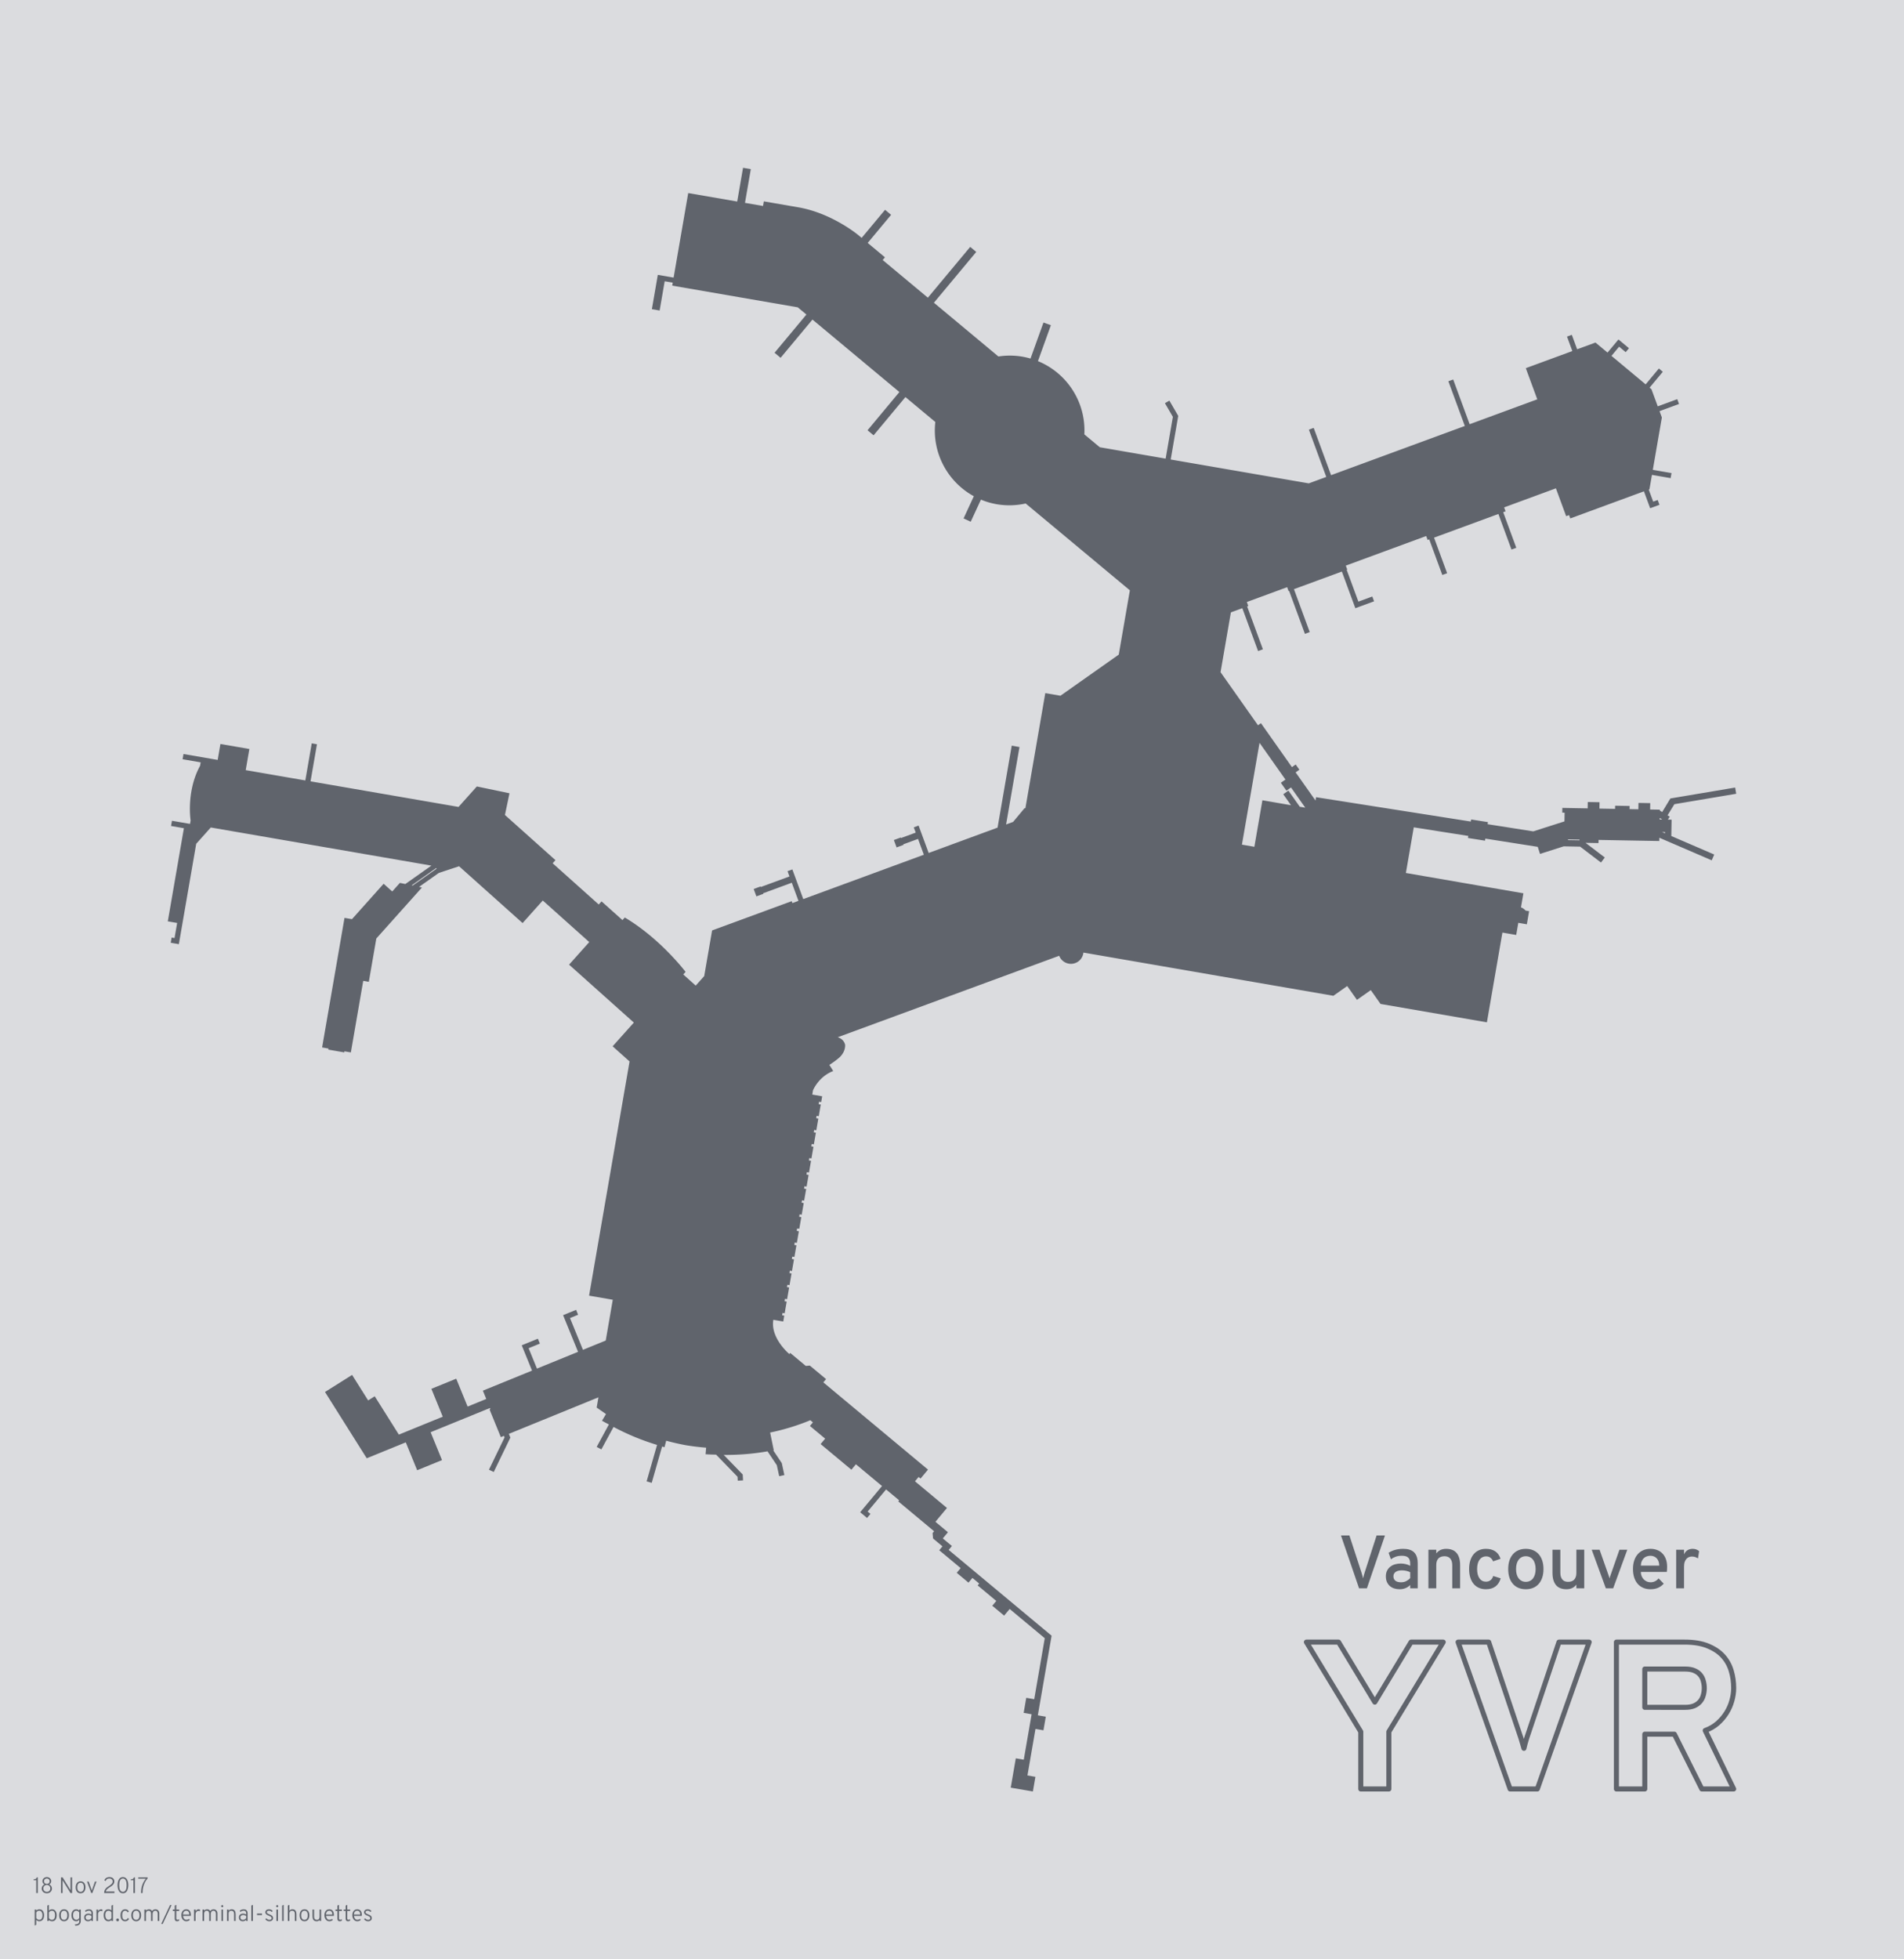 <?xml version="1.0" encoding="UTF-8" standalone="no"?>
<!-- Created with Inkscape (http://www.inkscape.org/) -->

<svg
   xmlns:dc="http://purl.org/dc/elements/1.1/"
   xmlns:cc="http://creativecommons.org/ns#"
   xmlns:rdf="http://www.w3.org/1999/02/22-rdf-syntax-ns#"
   xmlns:svg="http://www.w3.org/2000/svg"
   xmlns="http://www.w3.org/2000/svg"
   xmlns:sodipodi="http://sodipodi.sourceforge.net/DTD/sodipodi-0.dtd"
   xmlns:inkscape="http://www.inkscape.org/namespaces/inkscape"
   width="1134.675"
   height="1167.54"
   viewBox="0 0 1134.675 1167.54"
   id="svg2"
   version="1.1"
   inkscape:version="0.92.4 (5da689c313, 2019-01-14)"
   sodipodi:docname="YVR.svg"
   inkscape:export-filename="C:\Users\paulb\OneDrive\Projects\Terminal Silhouettes\Silhouettes\png\YVR.png"
   inkscape:export-xdpi="96"
   inkscape:export-ydpi="96">
  <sodipodi:namedview
     id="base"
     pagecolor="#ffffff"
     bordercolor="#666666"
     borderopacity="1.0"
     inkscape:pageopacity="1"
     inkscape:pageshadow="2"
     inkscape:zoom="0.70710678"
     inkscape:cx="426.46963"
     inkscape:cy="491.27472"
     inkscape:document-units="px"
     inkscape:current-layer="layer1"
     showgrid="false"
     units="px"
     showguides="true"
     inkscape:guide-bbox="true"
     inkscape:window-width="1920"
     inkscape:window-height="1137"
     inkscape:window-x="1912"
     inkscape:window-y="-8"
     inkscape:window-maximized="1"
     inkscape:snap-object-midpoints="false"
     inkscape:object-nodes="false"
     inkscape:snap-smooth-nodes="false"
     fit-margin-top="100"
     fit-margin-left="100"
     fit-margin-right="100"
     fit-margin-bottom="100"
     inkscape:snap-page="true" />
  <title
     id="title4147">YVR (Vancouver)</title>
  <defs
     id="defs4" />
  <g
     inkscape:groupmode="layer"
     id="layer1"
     inkscape:label="Background"
     transform="translate(74.133,73.505)">
    <rect
       style="opacity:1;fill:#dbdcdf;fill-opacity:1;stroke:none;stroke-width:3;stroke-linecap:round;stroke-linejoin:round;stroke-miterlimit:4;stroke-dasharray:none;stroke-dashoffset:10;stroke-opacity:1"
       id="rect969"
       width="1134.675"
       height="1167.54"
       x="-74.133"
       y="-73.505" />
  </g>
  <g
     style="display:inline"
     inkscape:label="Terminal"
     id="layer2"
     inkscape:groupmode="layer"
     transform="translate(1971.548,-543.49)">
    <path
       style="opacity:1;fill:#60646c;fill-opacity:1;stroke:none;stroke-width:1.5;stroke-linejoin:miter;stroke-miterlimit:4;stroke-dasharray:none;stroke-dashoffset:0;stroke-opacity:1"
       d="m -1528.74,643.49 -3.472,20.09 -29.195,-5.046 -8.707,50.372 -9.42,-1.629 -3.534,20.445 4.622,0.799 3.014,-17.436 4.799,0.829 -0.307,1.776 74.81,12.931 5.158,4.298 -18.982,22.777 3.603,3.002 18.982,-22.777 51.809,43.178 -18.981,22.776 3.603,3.003 18.981,-22.777 17.803,14.836 c -2.115,18.501 7.426,35.771 22.958,44.246 l -6.114,13.229 4.257,1.968 6.087,-13.169 c 2.995,1.244 6.17,2.178 9.492,2.757 5.699,0.962 11.531,0.808 17.172,-0.454 l 62.091,51.746 -6.621,38.302 -34.755,24.51 -9.029,-1.56 -11.865,68.642 -0.495,-0.085 -6.818,8.181 -4.183,1.539 7.979,-46.159 -4.621,-0.799 -8.44,48.827 -41.06,15.102 c -1.964,-5.34 -4.041,-10.985 -6.002,-16.317 l -2.866,1.055 1.155,3.139 -8.771,3.226 -0.121,-0.328 -4.126,1.517 1.619,4.402 4.126,-1.517 -0.121,-0.328 8.77,-3.226 3.469,9.432 -71.864,26.43 c -2.168,-5.894 -4.335,-11.787 -6.503,-17.681 l -2.866,1.054 1.155,3.14 -17.087,6.284 -0.121,-0.328 -4.126,1.517 1.619,4.402 4.126,-1.517 -0.121,-0.328 17.087,-6.285 3.971,10.796 -3.608,1.327 -0.421,-1.144 -47.436,17.446 -4.704,27.214 -5.061,5.658 -7.424,-6.64 1.38,-1.543 c 0,0 -14.916,-19.77 -36.223,-32.395 l -1.38,1.544 c -4.485,-4.011 -8.496,-7.598 -12.476,-11.157 l -1.665,1.862 -27.465,-24.562 1.665,-1.861 -30.102,-26.921 2.703,-12.931 -19.447,-4.065 -10.911,12.2 -88.194,-15.245 3.821,-22.1 -3.111,-0.538 -3.82,22.1 -35.522,-6.14 2.179,-12.606 -17.248,-2.981 -1.641,9.494 -20.369,-3.52 -0.538,3.111 10.768,1.861 -0.354,2.046 c -8.381,15.326 -5.631,32.577 -5.631,32.577 l -0.354,2.047 -10.768,-1.861 -0.538,3.11 7.657,1.323 -9.593,55.495 5.567,0.962 -1.555,8.998 -1.733,-0.299 -0.538,3.11 4.843,0.837 4.513,-26.11 5.827,-33.711 8.689,-9.716 131.483,22.728 -15.556,10.97 -3.227,-0.675 -4.568,5.107 -5.131,-4.589 -18.865,21.095 -4.447,-0.768 -13.346,77.207 3.819,0.66 -0.11,0.637 9.492,1.641 0.11,-0.637 3.82,0.66 7.37,-42.636 3.336,0.576 4.462,-25.811 27.187,-30.4 -1.729,-0.362 11.815,-8.332 12.05,-3.961 37.849,33.849 12.028,-13.448 27.704,24.777 -12.028,13.449 38.597,34.518 -12.643,14.137 10.092,9.025 -24.124,139.562 14.122,2.441 -4.202,24.308 -13.568,5.535 -7.724,-18.933 4.823,-1.967 -1.192,-2.922 c -2.582,1.053 -5.163,2.106 -7.745,3.159 2.972,7.285 5.944,14.57 8.916,21.855 l -24.498,9.993 -4.958,-12.152 6.709,-2.737 -1.192,-2.922 c -3.211,1.31 -6.421,2.619 -9.632,3.929 2.05,5.025 4.099,10.05 6.149,15.075 l -29.3,11.953 2.018,4.947 -11.118,4.535 -6.779,-16.619 -14.805,6.04 6.78,16.618 -9.428,3.846 -14.805,6.039 -1.928,0.787 -14.382,-22.845 -3.923,2.47 -9.566,-15.194 -16.145,10.165 24.873,39.507 c 7.631,-3.112 16.003,-6.529 23.273,-9.494 l 6.779,16.618 14.805,-6.04 -6.779,-16.618 9.428,-3.846 14.805,-6.04 11.117,-4.535 0.271,0.663 -0.512,0.209 6.725,16.485 0.512,-0.209 1.348,-0.55 0.373,0.915 -9.304,19.241 2.841,1.375 c 3.305,-6.835 6.611,-13.671 9.916,-20.507 l -0.904,-2.216 c 17.795,-7.26 35.59,-14.519 53.385,-21.779 l -1.057,6.113 5.564,3.868 c -0.796,1.326 -1.593,2.652 -2.39,3.978 1.358,0.757 2.729,1.493 4.112,2.205 l -7.258,13.374 2.774,1.505 7.265,-13.386 c 8.271,4.409 16.955,7.994 25.926,10.705 l -6.217,21.735 3.035,0.869 6.197,-21.669 c 0.472,0.149 0.945,0.296 1.419,0.44 l 1.02,-3.875 c 3.848,1.057 7.739,1.948 11.662,2.67 4.021,0.669 8.069,1.16 12.132,1.474 l -0.328,3.926 c 2.087,0.119 4.176,0.193 6.266,0.221 l 12.78,13.19 0.13,2.331 3.152,-0.176 -0.196,-3.506 c -3.771,-3.893 -7.543,-7.785 -11.314,-11.677 8.749,0.091 17.488,-0.622 26.108,-2.126 l 5.533,8.266 1.409,6.532 2.59,-0.558 0.495,-0.107 -1.536,-7.121 c -1.686,-2.518 -3.372,-5.037 -5.059,-7.556 0.094,-0.015 0.19,-0.029 0.284,-0.044 l -2.174,-10.61 c 8.2,-1.685 16.223,-4.144 23.96,-7.342 l 1.545,1.288 -1.782,2.139 9.062,7.552 -2.694,3.233 18.333,15.279 2.694,-3.233 15.561,12.968 c -4.336,5.203 -8.672,10.406 -13.008,15.609 1.367,1.139 2.733,2.278 4.1,3.417 l 2.02,-2.425 -1.675,-1.396 10.988,-13.184 7.777,6.481 -0.522,0.628 c 7.12,5.933 14.239,11.867 21.359,17.801 l -0.906,1.087 c 0.098,1.085 0.197,2.17 0.295,3.255 l 5.608,4.674 -1.935,2.323 12.759,10.633 -2.339,2.807 7.014,5.845 2.339,-2.805 4.043,3.369 -0.918,1.102 11.095,9.246 -2.385,2.861 7.061,5.883 3.302,-3.962 20.914,17.429 -6.282,36.341 -4.746,-0.82 -1.55,8.967 4.746,0.82 -4.682,27.087 -4.746,-0.82 -3.021,17.479 13.196,2.281 1.51,-8.739 -4.745,-0.82 4.792,-27.723 4.746,0.82 1.401,-8.103 -4.746,-0.82 8.202,-47.447 -61.337,-51.117 1.936,-2.323 -5.438,-4.531 3.068,-3.682 -7.465,-6.221 6.875,-8.249 -19.055,-15.881 2.16,-2.592 1.153,0.961 4.447,-5.337 c -20.793,-17.327 -41.585,-34.656 -62.377,-51.983 l 1.625,-1.95 -9.681,-8.069 -2.397,0.218 -9.273,-7.728 -0.536,0.643 v 0 c -0.02,-0.017 -11.412,-9.521 -9.531,-20.405 l 5.903,1.02 0.601,-3.478 -1.273,-0.22 0.247,-1.433 1.273,0.22 1.202,-6.955 -1.273,-0.22 0.247,-1.432 1.273,0.22 1.203,-6.956 -1.273,-0.22 0.247,-1.432 1.273,0.22 1.203,-6.957 -1.273,-0.22 0.247,-1.432 1.273,0.22 1.203,-6.956 -1.273,-0.22 0.248,-1.433 1.273,0.22 1.203,-6.955 -1.273,-0.22 0.248,-1.433 1.273,0.22 1.203,-6.956 -1.273,-0.22 0.248,-1.433 1.273,0.22 1.203,-6.956 -1.273,-0.22 0.248,-1.432 1.273,0.22 1.203,-6.957 -1.273,-0.22 0.248,-1.432 1.273,0.22 1.203,-6.957 -1.273,-0.22 0.247,-1.433 1.273,0.22 1.202,-6.955 -1.273,-0.22 0.247,-1.433 1.273,0.22 1.202,-6.956 -1.273,-0.22 0.247,-1.433 1.273,0.22 1.202,-6.955 -1.273,-0.22 0.247,-1.433 1.273,0.22 1.202,-6.956 -1.273,-0.22 0.247,-1.432 1.273,0.22 1.203,-6.957 -1.273,-0.22 0.247,-1.432 1.273,0.22 1.203,-6.956 -1.273,-0.22 0.247,-1.433 1.273,0.22 0.601,-3.478 -5.903,-1.02 0.439,-2.538 c 0,0 3.273,-8.152 12.038,-11.491 l -2.293,-3.668 c 3.98,-2.507 6.262,-4.665 6.262,-4.665 3.694,-3.683 3.097,-7.431 3.097,-7.431 -0.76,-2.905 -3.1,-3.989 -4.379,-4.374 l 131.988,-48.545 a 7.483,7.483 0 0 0 6.99,4.817 7.483,7.483 0 0 0 7.442,-6.712 l 148.96,25.749 8.242,-5.812 5.811,8.241 8.241,-5.812 5.812,8.241 63.387,10.957 9.244,-53.478 8.219,1.421 1.25,-7.234 5.093,0.88 1.35,-7.814 -2.087,-0.36 c -0.883,-0.985 -1.824,-1.585 -2.766,-1.91 l 1.45,-8.391 -70.032,-12.106 4.701,-27.199 32.496,5.114 -0.213,1.232 10.172,1.6 0.195,-1.234 31.228,4.914 1.346,4.212 14.119,-4.512 9.788,0.175 12.433,9.46 2.276,-2.992 -11.473,-8.729 7.721,0.139 0.033,-1.88 c 12.063,0.216 24.126,0.432 36.19,0.649 l 0.035,-1.952 c 10.405,4.487 20.81,8.975 31.215,13.462 l 1.488,-3.452 -25.579,-11.031 0.174,-9.736 -2.2,-0.039 1.082,-1.764 -1.291,-0.793 4.076,-6.639 36.836,-6.209 -0.625,-3.707 c -12.84,2.166 -25.681,4.328 -38.52,6.493 l -6.4e-4,7e-4 -0.069,0.012 c -1.727,2.794 -3.191,5.298 -4.901,8.082 l -1.397,-0.858 0.01,-0.546 -5.795,-0.104 0.068,-3.792 -7.014,-0.126 -0.068,3.792 -5.232,-0.094 0.033,-1.879 -8.643,-0.155 -0.033,1.879 -9.323,-0.167 0.068,-3.792 -7.014,-0.125 -0.068,3.792 c -5.028,-0.091 -10.056,-0.18 -15.083,-0.271 l -0.051,2.815 1.402,0.025 -0.093,5.19 -18.606,5.946 -27.193,-4.279 0.195,-1.235 -10.005,-1.574 -0.213,1.232 -92.231,-14.514 -0.315,1.997 -11.841,-16.789 2.24,-1.58 -2.2,-3.12 -2.24,1.58 -18.468,-26.188 -1.765,1.244 -22.309,-31.632 6.161,-35.641 6.808,-2.504 9.404,25.569 1.953,-0.719 0.914,-0.336 -0.922,-2.508 -0.118,-0.321 -0.922,-2.508 -7.441,-20.232 0.698,-0.257 -0.868,-2.362 24.022,-8.835 0.868,2.362 0.319,-0.118 9.404,25.569 1.953,-0.719 0.913,-0.335 -0.922,-2.509 -0.118,-0.32 -0.922,-2.509 -7.441,-20.232 28.553,-10.5 6.979,18.975 1.054,2.866 1.953,-0.718 0.913,-0.336 8.295,-3.051 -1.054,-2.866 -8.295,3.051 -0.908,-2.471 -6.07,-16.503 0.342,-0.126 -0.869,-2.362 47.916,-17.624 0.869,2.362 0.946,-0.348 7.794,21.19 c 0.955,-0.351 1.911,-0.703 2.866,-1.054 -2.598,-7.064 -5.196,-14.127 -7.794,-21.19 l 38.349,-14.104 7.793,21.191 c 0.955,-0.351 1.911,-0.703 2.866,-1.054 -2.598,-7.064 -5.196,-14.127 -7.794,-21.191 l 1.41,-0.518 -0.869,-2.362 30.865,-11.352 6.1,16.587 1.73,-0.637 0.73,1.986 43.897,-16.145 c 1.235,3.357 2.469,6.714 3.704,10.071 1.849,-0.68 3.698,-1.359 5.547,-2.04 l -1.054,-2.866 -2.68,0.986 -2.65,-7.205 0.418,-0.154 1.484,-8.587 11.14,1.925 0.52,-3.009 -11.14,-1.926 5.391,-31.188 -1.391,-3.783 11.621,-4.273 c -0.346,-0.941 -0.732,-1.989 -1.055,-2.867 -3.961,1.457 -7.638,2.81 -11.62,4.275 l -3.761,-10.227 -1.103,-0.919 7.881,-9.457 c -0.782,-0.651 -1.564,-1.304 -2.346,-1.956 -2.599,3.119 -5.285,6.342 -7.882,9.458 l -20.378,-16.984 4.562,-5.474 c 1.307,1.09 2.615,2.18 3.923,3.269 0.652,-0.782 1.304,-1.564 1.955,-2.346 -2.09,-1.741 -4.179,-3.483 -6.268,-5.224 -2.143,2.571 -4.364,5.236 -6.517,7.82 l -7.18,-5.984 v -6.4e-4 l -10.928,4.019 -3.172,-8.623 c -0.955,0.351 -1.911,0.703 -2.866,1.054 1.057,2.874 2.115,5.749 3.172,8.623 l -27.722,10.197 6.831,18.571 -40.311,14.826 c -3.267,-8.882 -6.534,-17.763 -9.8,-26.645 l -2.866,1.055 9.8,26.644 -79.703,29.314 -0.32,-0.87 -10.04,-27.297 -2.866,1.055 10.36,28.166 -10.425,3.834 -82.285,-14.223 3.685,-21.318 0.697,-4.032 0.112,-0.649 -5.287,-9.085 -2.64,1.536 4.727,8.124 -4.305,24.905 -39.241,-6.783 -9.207,-7.673 c 1.014,-19.277 -10.42,-36.601 -27.657,-43.645 l 7.71,-21.407 -4.412,-1.589 -7.727,21.453 c -1.576,-0.457 -3.19,-0.834 -4.841,-1.121 -4.726,-0.804 -9.552,-0.841 -14.29,-0.109 l -38.435,-32.031 25.231,-30.276 -3.603,-3.002 -25.231,30.275 -26.924,-22.437 1.35,-1.62 -10.283,-8.57 13.954,-16.743 -3.603,-3.002 -13.954,16.743 -2.121,-1.768 c 0,0 -15.586,-12.988 -35.577,-16.444 l -20.604,-3.562 -0.477,2.755 -10.75,-1.859 3.473,-20.09 -4.62,-0.799 z m 307.806,342.642 15.435,21.887 -2.735,1.93 3.317,4.704 2.736,-1.93 8.502,12.057 -3.274,-0.566 -6.777,-9.609 -3.072,2.166 4.611,6.537 -17.031,-2.944 -4.792,27.723 -7.409,-1.281 z m 238.468,44.747 1.56,0.958 -1.577,-0.028 0.017,-0.93 z m 1.414,8.421 1.78,0.032 -0.013,0.73 -1.767,-0.763 z m -56.119,4.369 6.916,0.124 -0.01,0.44 -6.767,-0.121 -0.141,-0.442 z m -674.37,17.037 0.15,0.454 -14.223,10.03 -0.612,-0.127 z"
       id="rect4162"
       inkscape:connector-curvature="0" />
  </g>
  <g
     inkscape:groupmode="layer"
     id="layer4"
     inkscape:label="Airport Label"
     transform="translate(1971.548,-543.49)">
    <g
       id="g881"
       transform="translate(-2.239)">
      <g
         transform="translate(3.2704673e-5,40.611)"
         style="font-style:normal;font-variant:normal;font-weight:bold;font-stretch:normal;font-size:125px;line-height:125%;font-family:Overpass;-inkscape-font-specification:'Overpass, Bold';text-align:start;letter-spacing:0px;word-spacing:0px;writing-mode:lr-tb;text-anchor:start;fill:none;fill-opacity:1;stroke:#60646c;stroke-width:3;stroke-linecap:butt;stroke-linejoin:round;stroke-miterlimit:4;stroke-dasharray:none;stroke-opacity:1"
         id="text6671">
        <path
           style="fill:none;stroke:#60646c;stroke-width:3;stroke-linejoin:round;stroke-miterlimit:4;stroke-dasharray:none;stroke-opacity:1"
           d="m -1158.363,1568.919 v -34.119 l -32.41,-53.406 h 19.165 l 21.607,35.767 21.606,-35.767 h 19.165 l -32.41,53.406 v 34.119 z"
           id="path6715"
           inkscape:connector-curvature="0" />
        <path
           style="fill:none;stroke:#60646c;stroke-width:3;stroke-linejoin:round;stroke-miterlimit:4;stroke-dasharray:none;stroke-opacity:1"
           d="m -1053.138,1568.919 h -16.235 l -31.006,-87.524 h 18.25 l 19.226,57.251 q 0.488,1.404 0.916,3.052 0.488,1.587 0.855,2.991 0.305,-1.343 0.732,-2.93 0.427,-1.587 0.915,-3.113 l 19.226,-57.251 h 18.005 z"
           id="path6717"
           inkscape:connector-curvature="0" />
        <path
           style="fill:none;stroke:#60646c;stroke-width:3;stroke-linejoin:round;stroke-miterlimit:4;stroke-dasharray:none;stroke-opacity:1"
           d="m -1006.019,1568.919 v -87.524 h 40.649 q 8.301,0 13.855,2.319 5.615,2.258 9.033,6.043 3.418,3.784 4.883,8.728 1.465,4.944 1.465,10.315 0,3.723 -1.099,7.568 -1.038,3.784 -3.174,7.202 -2.136,3.418 -5.31,6.226 -3.174,2.747 -7.385,4.272 l 16.968,34.851 h -18.982 l -16.357,-32.654 h -17.639 v 32.654 z m 40.894,-48.645 q 3.235,0 5.432,-0.916 2.197,-0.977 3.54,-2.563 1.343,-1.587 1.892,-3.662 0.61,-2.075 0.61,-4.333 0,-2.075 -0.549,-4.089 -0.488,-2.075 -1.77,-3.662 -1.282,-1.648 -3.54,-2.624 -2.197,-0.977 -5.615,-0.977 h -23.987 v 22.827 z"
           id="path6719"
           inkscape:connector-curvature="0" />
      </g>
      <g
         transform="translate(1.1592807e-4,24.236)"
         style="font-style:normal;font-variant:normal;font-weight:normal;font-stretch:normal;font-size:45px;line-height:125%;font-family:Overpass;-inkscape-font-specification:'Overpass, Normal';text-align:start;letter-spacing:0px;word-spacing:0px;writing-mode:lr-tb;text-anchor:start;fill:#60646c;fill-opacity:1;stroke:none;stroke-width:1px;stroke-linecap:butt;stroke-linejoin:miter;stroke-opacity:1"
         id="text6675">
        <path
           style="fill:#60646c;fill-opacity:1"
           d="m -1154.706,1465.72 h -4.68 l -10.789,-31.509 h 5.032 l 7.163,21.973 q 0.198,0.637 0.461,1.582 0.286,0.923 0.527,2.021 0.242,-1.099 0.505,-2.021 0.286,-0.945 0.483,-1.582 l 7.075,-21.973 h 4.988 z"
           id="path6722"
           inkscape:connector-curvature="0" />
        <path
           style="fill:#60646c;fill-opacity:1"
           d="m -1124.428,1465.72 h -4.482 v -1.978 q -0.44,0.461 -1.055,0.923 -0.615,0.439 -1.406,0.813 -0.769,0.351 -1.736,0.571 -0.967,0.22 -2.109,0.22 -1.758,0 -3.252,-0.483 -1.494,-0.483 -2.593,-1.45 -1.099,-0.989 -1.736,-2.417 -0.615,-1.45 -0.615,-3.362 0,-1.978 0.747,-3.406 0.747,-1.45 1.978,-2.373 1.23,-0.945 2.812,-1.384 1.604,-0.44 3.296,-0.44 1.582,0 3.032,0.352 1.472,0.33 2.637,1.011 v -1.274 q 0,-1.296 -0.308,-2.197 -0.286,-0.901 -0.901,-1.45 -0.593,-0.571 -1.516,-0.813 -0.923,-0.264 -2.197,-0.264 -2.153,0 -3.735,0.571 -1.56,0.571 -2.834,1.516 l -1.384,-3.845 q 0.703,-0.483 1.604,-0.901 0.901,-0.439 1.978,-0.769 1.077,-0.33 2.329,-0.505 1.252,-0.198 2.681,-0.198 0.967,0 2,0.11 1.033,0.11 2,0.44 0.989,0.308 1.846,0.901 0.879,0.593 1.516,1.56 0.659,0.945 1.033,2.329 0.373,1.384 0.373,3.296 z m -9.932,-3.604 q 1.78,0 3.142,-0.725 1.384,-0.725 2.307,-1.736 v -3.516 q -0.967,-0.505 -2.263,-0.813 -1.296,-0.308 -2.659,-0.308 -1.055,0 -1.978,0.198 -0.923,0.198 -1.626,0.637 -0.681,0.417 -1.077,1.099 -0.396,0.659 -0.396,1.604 0,1.648 1.143,2.615 1.165,0.945 3.406,0.945 z"
           id="path6724"
           inkscape:connector-curvature="0" />
        <path
           style="fill:#60646c;fill-opacity:1"
           d="m -1103.839,1465.72 v -13.733 q 0,-1.45 -0.352,-2.461 -0.351,-1.033 -0.967,-1.67 -0.615,-0.659 -1.45,-0.945 -0.835,-0.308 -1.824,-0.308 -1.055,0 -1.956,0.286 -0.901,0.264 -1.56,0.879 -0.659,0.615 -1.055,1.648 -0.373,1.011 -0.373,2.483 v 13.821 h -4.68 v -23.005 h 4.68 v 2.219 q 1.121,-1.428 2.571,-2.087 1.45,-0.659 3.362,-0.659 1.802,0 3.318,0.527 1.516,0.505 2.615,1.67 1.121,1.165 1.736,3.032 0.615,1.868 0.615,4.57 v 13.733 z"
           id="path6726"
           inkscape:connector-curvature="0" />
        <path
           style="fill:#60646c;fill-opacity:1"
           d="m -1083.756,1466.27 q -2.307,0 -4.175,-0.813 -1.846,-0.813 -3.164,-2.351 -1.296,-1.56 -2,-3.779 -0.703,-2.241 -0.703,-5.076 0,-2.834 0.703,-5.076 0.703,-2.241 2,-3.779 1.318,-1.56 3.164,-2.373 1.868,-0.835 4.175,-0.835 3.208,0 5.427,1.428 2.241,1.428 3.252,4.504 l -4.439,1.538 q -0.505,-1.318 -1.538,-2.131 -1.033,-0.835 -2.527,-0.835 -1.318,0 -2.329,0.527 -1.011,0.527 -1.714,1.516 -0.681,0.967 -1.055,2.373 -0.351,1.384 -0.351,3.142 0,1.758 0.351,3.164 0.374,1.384 1.033,2.351 0.681,0.967 1.648,1.494 0.989,0.505 2.241,0.505 1.582,0 2.703,-0.879 1.143,-0.879 1.626,-2.505 l 4.439,1.406 q -0.923,3.208 -3.142,4.856 -2.197,1.626 -5.625,1.626 z"
           id="path6728"
           inkscape:connector-curvature="0" />
        <path
           style="fill:#60646c;fill-opacity:1"
           d="m -1060.004,1466.27 q -2.417,0 -4.372,-0.813 -1.934,-0.813 -3.296,-2.351 -1.362,-1.56 -2.109,-3.779 -0.725,-2.241 -0.725,-5.076 0,-2.834 0.725,-5.076 0.747,-2.241 2.109,-3.779 1.362,-1.56 3.296,-2.373 1.956,-0.835 4.372,-0.835 2.395,0 4.351,0.835 1.956,0.813 3.318,2.373 1.362,1.538 2.109,3.779 0.747,2.241 0.747,5.076 0,2.834 -0.747,5.076 -0.747,2.219 -2.109,3.779 -1.362,1.538 -3.318,2.351 -1.956,0.813 -4.351,0.813 z m 0,-4.417 q 1.34,0 2.417,-0.527 1.099,-0.527 1.846,-1.494 0.769,-0.989 1.165,-2.395 0.417,-1.406 0.417,-3.186 0,-1.78 -0.417,-3.186 -0.396,-1.428 -1.165,-2.417 -0.747,-0.989 -1.846,-1.516 -1.077,-0.527 -2.417,-0.527 -1.34,0 -2.417,0.527 -1.077,0.527 -1.846,1.516 -0.747,0.989 -1.165,2.417 -0.396,1.406 -0.396,3.186 0,1.78 0.396,3.186 0.417,1.406 1.165,2.395 0.769,0.967 1.846,1.494 1.077,0.527 2.417,0.527 z"
           id="path6730"
           inkscape:connector-curvature="0" />
        <path
           style="fill:#60646c;fill-opacity:1"
           d="m -1029.879,1465.72 v -2.197 q -1.121,1.428 -2.593,2.087 -1.45,0.659 -3.362,0.659 -1.802,0 -3.318,-0.527 -1.516,-0.505 -2.637,-1.67 -1.099,-1.187 -1.714,-3.054 -0.615,-1.868 -0.615,-4.57 v -13.733 h 4.68 v 13.733 q 0,1.45 0.352,2.483 0.352,1.011 0.967,1.67 0.615,0.659 1.45,0.967 0.835,0.286 1.824,0.286 1.055,0 1.956,-0.264 0.901,-0.286 1.56,-0.901 0.681,-0.637 1.055,-1.648 0.396,-1.011 0.396,-2.505 v -13.821 h 4.68 v 23.005 z"
           id="path6732"
           inkscape:connector-curvature="0" />
        <path
           style="fill:#60646c;fill-opacity:1"
           d="m -1007.95,1465.72 h -4.373 l -8.415,-23.005 h 4.68 l 5.317,15.095 q 0.198,0.593 0.33,1.033 0.154,0.44 0.308,0.989 0.132,-0.549 0.264,-0.989 0.154,-0.439 0.352,-1.033 l 5.273,-15.095 h 4.68 z"
           id="path6734"
           inkscape:connector-curvature="0" />
        <path
           style="fill:#60646c;fill-opacity:1"
           d="m -985.692,1466.27 q -2.395,0 -4.329,-0.813 -1.934,-0.835 -3.296,-2.373 -1.362,-1.56 -2.109,-3.801 -0.725,-2.241 -0.725,-5.076 0,-2.834 0.747,-5.054 0.747,-2.241 2.109,-3.779 1.384,-1.56 3.296,-2.373 1.934,-0.813 4.307,-0.813 2.043,0 3.823,0.659 1.802,0.637 3.142,1.978 1.362,1.318 2.131,3.34 0.791,2.022 0.791,4.768 0,0.747 -0.044,1.582 -0.022,0.835 -0.132,1.45 h -15.491 q 0.022,1.428 0.505,2.571 0.505,1.121 1.318,1.934 0.813,0.791 1.846,1.23 1.033,0.417 2.153,0.417 1.428,0 2.637,-0.593 1.23,-0.593 2.131,-1.736 l 3.054,3.142 q -1.252,1.494 -3.208,2.417 -1.956,0.923 -4.658,0.923 z m 0,-19.951 q -1.099,0 -2.109,0.33 -1.011,0.308 -1.802,1.011 -0.769,0.681 -1.274,1.802 -0.505,1.121 -0.593,2.725 h 10.986 q -0.044,-1.604 -0.505,-2.725 -0.461,-1.121 -1.208,-1.802 -0.747,-0.703 -1.67,-1.011 -0.901,-0.33 -1.824,-0.33 z"
           id="path6736"
           inkscape:connector-curvature="0" />
        <path
           style="fill:#60646c;fill-opacity:1"
           d="m -970.399,1465.72 v -23.005 h 4.68 v 2.791 q 0.813,-1.758 2.109,-2.527 1.296,-0.791 3.01,-0.791 2.285,0 3.867,1.384 l -0.681,4.329 q -0.637,-0.439 -1.516,-0.769 -0.857,-0.352 -2.109,-0.352 -0.791,0 -1.626,0.286 -0.813,0.264 -1.494,0.967 -0.681,0.681 -1.121,1.846 -0.439,1.143 -0.439,2.922 v 12.92 z"
           id="path6738"
           inkscape:connector-curvature="0" />
      </g>
    </g>
  </g>
  <g
     inkscape:groupmode="layer"
     id="layer5"
     inkscape:label="Date and Link"
     transform="translate(1971.548,-543.49)">
    <g
       aria-label="18 Nov 2017
pbogard.com/terminal-silhouettes"
       style="font-style:normal;font-variant:normal;font-weight:300;font-stretch:normal;font-size:13.333px;line-height:125%;font-family:Overpass;-inkscape-font-specification:'Overpass Light';text-align:start;letter-spacing:0px;word-spacing:0px;writing-mode:lr-tb;text-anchor:start;display:inline;fill:#60646c;fill-opacity:1;stroke:none;stroke-width:1px;stroke-linecap:butt;stroke-linejoin:miter;stroke-opacity:1"
       id="text844">
      <path
         d="m -1949.961,1671.523 v -7.64 h -1.587 v -0.533 q 0.707,0 1.2,-0.24 0.493,-0.253 0.72,-0.92 h 0.6 v 9.333 z"
         style=""
         id="path886" />
      <path
         d="m -1943.641,1670.843 q 0.44,0 0.813,-0.133 0.387,-0.147 0.667,-0.413 0.28,-0.267 0.44,-0.653 0.16,-0.387 0.16,-0.88 0,-0.413 -0.147,-0.787 -0.147,-0.373 -0.427,-0.653 -0.267,-0.293 -0.653,-0.453 -0.387,-0.173 -0.853,-0.173 -0.467,0 -0.853,0.173 -0.387,0.16 -0.667,0.453 -0.267,0.28 -0.413,0.653 -0.147,0.373 -0.147,0.787 0,0.493 0.16,0.88 0.16,0.387 0.44,0.653 0.28,0.267 0.653,0.413 0.387,0.133 0.827,0.133 z m 0,-8.813 q 0.56,0 1.04,0.2 0.493,0.187 0.84,0.52 0.347,0.333 0.547,0.773 0.2,0.44 0.2,0.92 0,0.6 -0.307,1.133 -0.293,0.52 -0.933,0.787 0.747,0.28 1.2,0.973 0.467,0.68 0.467,1.56 0,0.587 -0.227,1.107 -0.227,0.507 -0.64,0.88 -0.413,0.373 -0.973,0.587 -0.56,0.213 -1.213,0.213 -0.667,0 -1.227,-0.213 -0.547,-0.213 -0.96,-0.587 -0.413,-0.373 -0.64,-0.88 -0.227,-0.52 -0.227,-1.107 0,-0.44 0.12,-0.84 0.12,-0.4 0.333,-0.72 0.227,-0.333 0.533,-0.587 0.307,-0.253 0.667,-0.387 -0.6,-0.267 -0.92,-0.787 -0.307,-0.533 -0.307,-1.133 0,-0.48 0.2,-0.92 0.2,-0.44 0.547,-0.773 0.347,-0.333 0.827,-0.52 0.493,-0.2 1.053,-0.2 z m 0,4.053 q 0.773,0 1.227,-0.427 0.453,-0.427 0.453,-1.093 0,-0.787 -0.48,-1.24 -0.48,-0.453 -1.2,-0.453 -0.72,0 -1.2,0.453 -0.48,0.453 -0.48,1.24 0,0.667 0.453,1.093 0.453,0.427 1.227,0.427 z"
         style=""
         id="path888" />
      <path
         d="m -1929.533,1671.523 -4.72,-7.587 v 7.587 h -0.933 v -9.333 h 0.947 l 4.72,7.693 v -7.693 h 0.933 v 9.333 z"
         style=""
         id="path890" />
      <path
         d="m -1923.532,1670.843 q 0.933,0 1.44,-0.72 0.507,-0.72 0.507,-2.013 0,-1.28 -0.493,-2 -0.493,-0.72 -1.453,-0.72 -0.96,0 -1.453,0.707 -0.493,0.693 -0.493,2.027 0,1.28 0.493,2 0.493,0.72 1.453,0.72 z m 0,-6.293 q 0.653,0 1.187,0.24 0.547,0.24 0.92,0.693 0.387,0.453 0.6,1.12 0.213,0.653 0.213,1.507 0,0.84 -0.213,1.507 -0.213,0.667 -0.6,1.133 -0.373,0.453 -0.92,0.693 -0.533,0.24 -1.187,0.24 -0.653,0 -1.2,-0.24 -0.533,-0.24 -0.92,-0.693 -0.373,-0.453 -0.587,-1.107 -0.213,-0.667 -0.213,-1.52 0,-0.84 0.213,-1.493 0.213,-0.667 0.587,-1.12 0.387,-0.467 0.92,-0.707 0.547,-0.253 1.2,-0.253 z"
         style=""
         id="path892" />
      <path
         d="m -1916.526,1671.523 h -0.653 l -2.493,-6.813 h 0.96 l 1.893,5.32 1.853,-5.32 h 0.933 z"
         style=""
         id="path894" />
      <path
         d="m -1909.468,1671.523 q 0,-0.88 0.253,-1.507 0.253,-0.64 0.653,-1.12 0.4,-0.48 0.907,-0.84 0.507,-0.36 1.013,-0.707 0.44,-0.293 0.84,-0.573 0.4,-0.293 0.707,-0.613 0.32,-0.32 0.507,-0.68 0.187,-0.373 0.187,-0.827 0,-0.76 -0.533,-1.267 -0.52,-0.52 -1.493,-0.52 -0.947,0 -1.427,0.427 -0.48,0.413 -0.653,1.08 l -0.827,-0.373 q 0.107,-0.413 0.36,-0.773 0.253,-0.36 0.64,-0.627 0.387,-0.267 0.88,-0.413 0.507,-0.16 1.107,-0.16 1.387,0 2.147,0.72 0.773,0.707 0.773,1.907 0,0.64 -0.253,1.133 -0.24,0.493 -0.64,0.907 -0.387,0.4 -0.88,0.747 -0.493,0.333 -1,0.653 -0.4,0.267 -0.773,0.533 -0.373,0.253 -0.693,0.56 -0.307,0.293 -0.52,0.653 -0.213,0.347 -0.293,0.787 h 5.133 v 0.893 z"
         style=""
         id="path896" />
      <path
         d="m -1898.286,1671.683 q -0.92,0 -1.533,-0.427 -0.613,-0.427 -0.987,-1.107 -0.36,-0.693 -0.52,-1.547 -0.16,-0.867 -0.16,-1.747 0,-0.48 0.053,-1.027 0.053,-0.56 0.187,-1.093 0.147,-0.533 0.373,-1.027 0.24,-0.493 0.6,-0.867 0.36,-0.373 0.84,-0.587 0.493,-0.227 1.147,-0.227 0.92,0 1.533,0.44 0.613,0.427 0.973,1.12 0.373,0.693 0.533,1.56 0.16,0.853 0.16,1.707 0,0.493 -0.067,1.04 -0.053,0.547 -0.2,1.093 -0.133,0.533 -0.373,1.027 -0.227,0.48 -0.587,0.853 -0.36,0.373 -0.853,0.6 -0.48,0.213 -1.12,0.213 z m 0,-0.84 q 0.693,0 1.12,-0.373 0.44,-0.387 0.68,-0.973 0.24,-0.587 0.32,-1.293 0.08,-0.707 0.08,-1.347 0,-0.72 -0.093,-1.427 -0.093,-0.72 -0.347,-1.28 -0.253,-0.573 -0.68,-0.92 -0.427,-0.36 -1.08,-0.36 -0.707,0 -1.147,0.387 -0.427,0.387 -0.667,0.973 -0.24,0.587 -0.333,1.293 -0.08,0.693 -0.08,1.333 0,0.733 0.093,1.453 0.093,0.707 0.347,1.28 0.253,0.56 0.68,0.907 0.44,0.347 1.107,0.347 z"
         style=""
         id="path898" />
      <path
         d="m -1892.044,1671.523 v -7.64 h -1.587 v -0.533 q 0.707,0 1.2,-0.24 0.493,-0.253 0.72,-0.92 h 0.6 v 9.333 z"
         style=""
         id="path900" />
      <path
         d="m -1887.525,1671.523 q 0.013,-1.093 0.133,-2.16 0.133,-1.067 0.453,-2.12 0.333,-1.053 0.88,-2.107 0.547,-1.067 1.4,-2.147 h -4.52 v -0.8 h 5.587 v 0.613 q -0.973,1.12 -1.56,2.307 -0.587,1.173 -0.907,2.32 -0.32,1.133 -0.427,2.187 -0.107,1.053 -0.107,1.907 z"
         style=""
         id="path902" />
      <path
         d="m -1948.081,1688.35 q -0.72,0 -1.147,-0.253 -0.427,-0.253 -0.72,-0.6 v 2.933 l -0.933,0.467 v -9.52 h 0.933 v 0.613 q 0.333,-0.307 0.747,-0.533 0.427,-0.24 1.12,-0.24 0.653,0 1.173,0.253 0.52,0.253 0.88,0.72 0.373,0.467 0.56,1.133 0.2,0.653 0.2,1.453 0,0.853 -0.213,1.52 -0.2,0.667 -0.573,1.12 -0.373,0.453 -0.893,0.693 -0.52,0.24 -1.133,0.24 z m -0.107,-0.84 q 0.933,0 1.44,-0.693 0.507,-0.707 0.507,-2.04 0,-1.253 -0.52,-1.987 -0.507,-0.733 -1.427,-0.733 -0.56,0 -1.027,0.28 -0.453,0.267 -0.733,0.773 v 3.347 q 0.347,0.453 0.773,0.76 0.427,0.293 0.987,0.293 z"
         style=""
         id="path904" />
      <path
         d="m -1940.502,1688.35 q -0.36,0 -0.64,-0.067 -0.28,-0.067 -0.507,-0.173 -0.213,-0.12 -0.4,-0.253 -0.187,-0.133 -0.347,-0.28 v 0.613 h -0.933 v -9.16 l 0.933,-0.467 v 3.48 q 0.333,-0.36 0.813,-0.587 0.493,-0.24 1,-0.24 0.64,0 1.16,0.24 0.52,0.24 0.88,0.707 0.373,0.453 0.573,1.12 0.2,0.653 0.2,1.493 0,1.747 -0.72,2.667 -0.72,0.907 -2.013,0.907 z m -0.147,-0.84 q 0.96,0 1.427,-0.733 0.48,-0.733 0.48,-2 0,-1.32 -0.48,-2.013 -0.467,-0.707 -1.427,-0.707 -0.32,0 -0.6,0.107 -0.267,0.093 -0.493,0.253 -0.227,0.147 -0.4,0.333 -0.16,0.187 -0.253,0.347 v 3.347 q 0.28,0.48 0.76,0.773 0.48,0.293 0.987,0.293 z"
         style=""
         id="path906" />
      <path
         d="m -1933.376,1687.51 q 0.933,0 1.44,-0.72 0.507,-0.72 0.507,-2.013 0,-1.28 -0.493,-2 -0.493,-0.72 -1.453,-0.72 -0.96,0 -1.453,0.707 -0.493,0.693 -0.493,2.027 0,1.28 0.493,2 0.493,0.72 1.453,0.72 z m 0,-6.293 q 0.653,0 1.187,0.24 0.547,0.24 0.92,0.693 0.387,0.453 0.6,1.12 0.213,0.653 0.213,1.507 0,0.84 -0.213,1.507 -0.213,0.667 -0.6,1.133 -0.373,0.453 -0.92,0.693 -0.533,0.24 -1.187,0.24 -0.653,0 -1.2,-0.24 -0.533,-0.24 -0.92,-0.693 -0.373,-0.453 -0.587,-1.107 -0.213,-0.667 -0.213,-1.52 0,-0.84 0.213,-1.493 0.213,-0.667 0.587,-1.12 0.387,-0.467 0.92,-0.707 0.547,-0.253 1.2,-0.253 z"
         style=""
         id="path908" />
      <path
         d="m -1927.018,1690.297 q 0.827,-0.04 1.347,-0.213 0.533,-0.16 0.827,-0.413 0.307,-0.24 0.413,-0.56 0.107,-0.307 0.107,-0.653 v -1.04 q -0.293,0.427 -0.733,0.68 -0.427,0.253 -1.133,0.253 -0.547,0 -1.053,-0.227 -0.507,-0.227 -0.893,-0.667 -0.387,-0.453 -0.613,-1.12 -0.227,-0.667 -0.227,-1.56 0,-0.84 0.2,-1.493 0.213,-0.667 0.587,-1.12 0.387,-0.467 0.907,-0.707 0.52,-0.24 1.147,-0.24 0.387,0 0.68,0.093 0.307,0.08 0.52,0.213 0.227,0.12 0.373,0.267 0.16,0.133 0.24,0.227 v -0.64 h 0.933 v 6.707 q 0,0.84 -0.267,1.387 -0.267,0.56 -0.707,0.893 -0.44,0.347 -1.027,0.493 -0.573,0.147 -1.2,0.173 z m 1.04,-2.787 q 0.427,0 0.893,-0.293 0.48,-0.307 0.76,-0.84 v -3.28 q -0.147,-0.253 -0.36,-0.44 -0.2,-0.2 -0.427,-0.333 -0.227,-0.133 -0.453,-0.2 -0.227,-0.067 -0.413,-0.067 -1.013,0 -1.52,0.707 -0.507,0.693 -0.507,2.013 0,0.653 0.147,1.16 0.16,0.507 0.427,0.867 0.28,0.347 0.64,0.533 0.373,0.173 0.813,0.173 z"
         style=""
         id="path910" />
      <path
         d="m -1917.065,1688.19 v -0.667 q -0.413,0.373 -0.933,0.6 -0.507,0.227 -1.067,0.227 -1.027,0 -1.68,-0.573 -0.64,-0.587 -0.64,-1.733 0,-0.587 0.2,-1.013 0.213,-0.427 0.547,-0.693 0.347,-0.28 0.8,-0.413 0.453,-0.133 0.933,-0.133 0.427,0 0.88,0.107 0.453,0.107 0.96,0.373 v -0.573 q 0,-0.52 -0.133,-0.84 -0.12,-0.32 -0.333,-0.507 -0.2,-0.187 -0.48,-0.253 -0.267,-0.067 -0.547,-0.067 -0.253,0 -0.533,0.067 -0.28,0.067 -0.547,0.173 -0.267,0.107 -0.52,0.24 -0.24,0.12 -0.427,0.253 l -0.267,-0.8 q 0.413,-0.267 1.04,-0.507 0.64,-0.24 1.347,-0.24 0.36,0 0.76,0.107 0.4,0.093 0.733,0.36 0.333,0.253 0.547,0.72 0.227,0.453 0.227,1.173 v 4.613 z m -1.907,-0.653 q 0.307,0 0.587,-0.093 0.28,-0.093 0.52,-0.24 0.24,-0.147 0.44,-0.333 0.2,-0.2 0.36,-0.387 v -1.32 q -0.333,-0.227 -0.827,-0.387 -0.48,-0.173 -0.92,-0.173 -0.347,0 -0.653,0.093 -0.307,0.08 -0.547,0.267 -0.227,0.173 -0.373,0.44 -0.133,0.267 -0.133,0.64 0,0.68 0.4,1.093 0.4,0.4 1.147,0.4 z"
         style=""
         id="path912" />
      <path
         d="m -1914.058,1688.19 v -6.813 h 0.933 v 0.96 q 0.373,-0.56 0.867,-0.84 0.493,-0.28 0.96,-0.28 0.507,0 0.853,0.28 l -0.147,0.907 q -0.133,-0.08 -0.347,-0.16 -0.2,-0.093 -0.533,-0.093 -0.227,0 -0.52,0.107 -0.28,0.107 -0.533,0.36 -0.253,0.253 -0.427,0.68 -0.173,0.413 -0.173,1.04 v 3.853 z"
         style=""
         id="path914" />
      <path
         d="m -1906.946,1688.35 q -0.653,0 -1.173,-0.253 -0.52,-0.253 -0.893,-0.72 -0.36,-0.467 -0.56,-1.12 -0.187,-0.667 -0.187,-1.48 0,-1.693 0.747,-2.627 0.76,-0.933 2.067,-0.933 0.64,0 1.067,0.2 0.44,0.187 0.747,0.44 v -2.827 l 0.933,-0.467 v 9.627 h -0.933 v -0.587 q -0.307,0.307 -0.747,0.533 -0.427,0.213 -1.067,0.213 z m 0.107,-0.84 q 0.507,0 0.96,-0.28 0.467,-0.28 0.747,-0.787 v -3.4 q -0.107,-0.173 -0.267,-0.347 -0.16,-0.173 -0.373,-0.307 -0.2,-0.147 -0.48,-0.24 -0.267,-0.093 -0.587,-0.093 -0.947,0 -1.453,0.707 -0.493,0.693 -0.493,2.013 0,0.573 0.133,1.08 0.133,0.493 0.387,0.867 0.253,0.36 0.613,0.573 0.36,0.213 0.813,0.213 z"
         style=""
         id="path916" />
      <path
         d="m -1901.486,1688.377 q -0.36,0 -0.6,-0.253 -0.24,-0.267 -0.24,-0.587 0,-0.32 0.24,-0.573 0.24,-0.267 0.6,-0.267 0.36,0 0.6,0.267 0.24,0.253 0.24,0.573 0,0.32 -0.24,0.587 -0.24,0.253 -0.6,0.253 z"
         style=""
         id="path918" />
      <path
         d="m -1897.014,1688.35 q -1.24,0 -1.973,-0.92 -0.72,-0.933 -0.72,-2.64 0,-1.693 0.733,-2.627 0.747,-0.947 2.067,-0.947 0.76,0 1.333,0.373 0.573,0.36 0.853,1.053 l -0.853,0.333 q -0.16,-0.387 -0.493,-0.653 -0.32,-0.267 -0.88,-0.267 -0.48,0 -0.813,0.2 -0.333,0.187 -0.56,0.547 -0.213,0.347 -0.32,0.853 -0.093,0.507 -0.093,1.133 0,1.293 0.427,2.013 0.427,0.707 1.333,0.707 0.56,0 0.947,-0.28 0.387,-0.28 0.56,-0.76 l 0.84,0.32 q -0.24,0.72 -0.88,1.147 -0.627,0.413 -1.507,0.413 z"
         style=""
         id="path920" />
      <path
         d="m -1890.381,1687.51 q 0.933,0 1.44,-0.72 0.507,-0.72 0.507,-2.013 0,-1.28 -0.493,-2 -0.493,-0.72 -1.453,-0.72 -0.96,0 -1.453,0.707 -0.493,0.693 -0.493,2.027 0,1.28 0.493,2 0.493,0.72 1.453,0.72 z m 0,-6.293 q 0.653,0 1.187,0.24 0.547,0.24 0.92,0.693 0.387,0.453 0.6,1.12 0.213,0.653 0.213,1.507 0,0.84 -0.213,1.507 -0.213,0.667 -0.6,1.133 -0.373,0.453 -0.92,0.693 -0.533,0.24 -1.187,0.24 -0.653,0 -1.2,-0.24 -0.533,-0.24 -0.92,-0.693 -0.373,-0.453 -0.587,-1.107 -0.213,-0.667 -0.213,-1.52 0,-0.84 0.213,-1.493 0.213,-0.667 0.587,-1.12 0.387,-0.467 0.92,-0.707 0.547,-0.253 1.2,-0.253 z"
         style=""
         id="path922" />
      <path
         d="m -1878.943,1681.217 q 0.493,0 0.92,0.173 0.427,0.173 0.733,0.493 0.32,0.307 0.493,0.76 0.187,0.453 0.187,1.013 v 4.533 h -0.933 v -4.173 q 0,-0.32 -0.053,-0.667 -0.053,-0.347 -0.213,-0.627 -0.147,-0.293 -0.44,-0.48 -0.293,-0.187 -0.773,-0.187 -0.387,0 -0.68,0.16 -0.293,0.16 -0.493,0.427 -0.2,0.267 -0.307,0.627 -0.093,0.347 -0.093,0.747 v 4.173 h -0.933 v -4.173 q 0,-0.32 -0.053,-0.667 -0.053,-0.347 -0.213,-0.627 -0.147,-0.293 -0.44,-0.48 -0.293,-0.187 -0.773,-0.187 -0.4,0 -0.693,0.147 -0.293,0.133 -0.493,0.387 -0.187,0.253 -0.293,0.587 -0.093,0.333 -0.093,0.733 v 4.28 h -0.933 v -6.813 h 0.933 v 0.667 q 0.707,-0.827 1.853,-0.827 0.547,0 1.04,0.28 0.507,0.267 0.8,0.76 0.28,-0.427 0.773,-0.733 0.507,-0.307 1.173,-0.307 z"
         style=""
         id="path924" />
      <path
         d="m -1875.467,1689.923 5.24,-11.227 h 0.907 l -5.24,11.227 z"
         style=""
         id="path926" />
      <path
         d="m -1866.076,1688.35 q -0.733,0 -1.04,-0.44 -0.307,-0.453 -0.307,-1.12 v -4.573 h -1.16 v -0.84 h 1.16 v -2.347 l 0.933,-0.467 v 2.813 h 1.733 v 0.84 h -1.733 v 4.173 q 0,0.227 0.013,0.427 0.027,0.187 0.107,0.333 0.08,0.147 0.227,0.24 0.147,0.08 0.387,0.08 0.347,0 0.587,-0.133 0.253,-0.133 0.44,-0.267 l -0.107,0.973 q -0.267,0.147 -0.56,0.227 -0.293,0.08 -0.68,0.08 z"
         style=""
         id="path928" />
      <path
         d="m -1862.471,1685.163 q 0.12,1.04 0.627,1.68 0.507,0.64 1.387,0.64 0.373,0 0.76,-0.12 0.387,-0.12 0.773,-0.413 l 0.507,0.627 q -0.4,0.333 -0.947,0.56 -0.533,0.213 -1.133,0.213 -0.693,0 -1.24,-0.28 -0.547,-0.293 -0.933,-0.787 -0.373,-0.493 -0.587,-1.133 -0.2,-0.653 -0.2,-1.373 0,-0.853 0.213,-1.507 0.227,-0.667 0.613,-1.12 0.387,-0.453 0.933,-0.693 0.547,-0.24 1.2,-0.24 0.547,0 1.027,0.2 0.493,0.187 0.867,0.587 0.373,0.4 0.587,1.027 0.213,0.627 0.213,1.48 0,0.107 0,0.267 0,0.16 -0.027,0.387 z m 1.973,-3.107 q -0.827,0 -1.387,0.547 -0.547,0.547 -0.613,1.72 h 3.747 q 0,-0.693 -0.173,-1.133 -0.173,-0.44 -0.44,-0.693 -0.253,-0.253 -0.56,-0.347 -0.307,-0.093 -0.573,-0.093 z"
         style=""
         id="path930" />
      <path
         d="m -1855.933,1688.19 v -6.813 h 0.933 v 0.96 q 0.373,-0.56 0.867,-0.84 0.493,-0.28 0.96,-0.28 0.507,0 0.853,0.28 l -0.147,0.907 q -0.133,-0.08 -0.347,-0.16 -0.2,-0.093 -0.533,-0.093 -0.227,0 -0.52,0.107 -0.28,0.107 -0.533,0.36 -0.253,0.253 -0.427,0.68 -0.173,0.413 -0.173,1.04 v 3.853 z"
         style=""
         id="path932" />
      <path
         d="m -1844.282,1681.217 q 0.493,0 0.92,0.173 0.427,0.173 0.733,0.493 0.32,0.307 0.493,0.76 0.187,0.453 0.187,1.013 v 4.533 h -0.933 v -4.173 q 0,-0.32 -0.053,-0.667 -0.053,-0.347 -0.213,-0.627 -0.147,-0.293 -0.44,-0.48 -0.293,-0.187 -0.773,-0.187 -0.387,0 -0.68,0.16 -0.293,0.16 -0.493,0.427 -0.2,0.267 -0.307,0.627 -0.093,0.347 -0.093,0.747 v 4.173 h -0.933 v -4.173 q 0,-0.32 -0.053,-0.667 -0.053,-0.347 -0.213,-0.627 -0.147,-0.293 -0.44,-0.48 -0.293,-0.187 -0.773,-0.187 -0.4,0 -0.693,0.147 -0.293,0.133 -0.493,0.387 -0.187,0.253 -0.293,0.587 -0.093,0.333 -0.093,0.733 v 4.28 h -0.933 v -6.813 h 0.933 v 0.667 q 0.707,-0.827 1.853,-0.827 0.547,0 1.04,0.28 0.507,0.267 0.8,0.76 0.28,-0.427 0.773,-0.733 0.507,-0.307 1.173,-0.307 z"
         style=""
         id="path934" />
      <path
         d="m -1839.592,1688.19 v -6.813 h 0.933 v 6.813 z m 0.467,-8.213 q -0.267,0 -0.44,-0.173 -0.173,-0.173 -0.173,-0.44 0,-0.267 0.173,-0.453 0.173,-0.187 0.44,-0.187 0.267,0 0.44,0.187 0.173,0.187 0.173,0.453 0,0.267 -0.173,0.44 -0.173,0.173 -0.44,0.173 z"
         style=""
         id="path936" />
      <path
         d="m -1835.312,1682.123 q 0.32,-0.467 0.76,-0.68 0.453,-0.227 1,-0.227 1.253,0 1.84,0.76 0.6,0.747 0.6,2.44 v 3.773 h -0.933 v -4.16 q 0,-1.08 -0.453,-1.52 -0.453,-0.453 -1.133,-0.453 -0.36,0 -0.667,0.093 -0.307,0.093 -0.533,0.32 -0.227,0.227 -0.36,0.6 -0.12,0.373 -0.12,0.933 v 4.187 h -0.933 v -6.813 h 0.933 z"
         style=""
         id="path938" />
      <path
         d="m -1824.852,1688.19 v -0.667 q -0.413,0.373 -0.933,0.6 -0.507,0.227 -1.067,0.227 -1.027,0 -1.68,-0.573 -0.64,-0.587 -0.64,-1.733 0,-0.587 0.2,-1.013 0.213,-0.427 0.547,-0.693 0.347,-0.28 0.8,-0.413 0.453,-0.133 0.933,-0.133 0.427,0 0.88,0.107 0.453,0.107 0.96,0.373 v -0.573 q 0,-0.52 -0.133,-0.84 -0.12,-0.32 -0.333,-0.507 -0.2,-0.187 -0.48,-0.253 -0.267,-0.067 -0.547,-0.067 -0.253,0 -0.533,0.067 -0.28,0.067 -0.547,0.173 -0.267,0.107 -0.52,0.24 -0.24,0.12 -0.427,0.253 l -0.267,-0.8 q 0.413,-0.267 1.04,-0.507 0.64,-0.24 1.347,-0.24 0.36,0 0.76,0.107 0.4,0.093 0.733,0.36 0.333,0.253 0.547,0.72 0.227,0.453 0.227,1.173 v 4.613 z m -1.907,-0.653 q 0.307,0 0.587,-0.093 0.28,-0.093 0.52,-0.24 0.24,-0.147 0.44,-0.333 0.2,-0.2 0.36,-0.387 v -1.32 q -0.333,-0.227 -0.827,-0.387 -0.48,-0.173 -0.92,-0.173 -0.347,0 -0.653,0.093 -0.307,0.08 -0.547,0.267 -0.227,0.173 -0.373,0.44 -0.133,0.267 -0.133,0.64 0,0.68 0.4,1.093 0.4,0.4 1.147,0.4 z"
         style=""
         id="path940" />
      <path
         d="m -1821.778,1688.19 v -9.173 l 0.933,-0.453 v 9.627 z"
         style=""
         id="path942" />
      <path
         d="m -1818.381,1684.67 v -0.907 h 2.973 v 0.907 z"
         style=""
         id="path944" />
      <path
         d="m -1809.617,1682.777 q -0.267,-0.267 -0.667,-0.493 -0.4,-0.24 -0.96,-0.24 -0.6,0 -0.947,0.24 -0.347,0.24 -0.347,0.653 0,0.267 0.133,0.453 0.133,0.187 0.347,0.347 0.213,0.147 0.493,0.267 0.28,0.12 0.587,0.24 0.373,0.147 0.76,0.333 0.4,0.173 0.707,0.427 0.307,0.253 0.507,0.613 0.2,0.347 0.2,0.867 0,0.853 -0.613,1.36 -0.613,0.507 -1.68,0.507 -0.693,0 -1.307,-0.333 -0.613,-0.347 -1.04,-0.853 l 0.653,-0.573 q 0.307,0.373 0.773,0.653 0.467,0.28 1,0.28 0.56,0 0.947,-0.253 0.387,-0.253 0.387,-0.733 0,-0.307 -0.147,-0.533 -0.147,-0.24 -0.387,-0.413 -0.24,-0.173 -0.547,-0.307 -0.307,-0.147 -0.613,-0.267 -0.4,-0.16 -0.773,-0.347 -0.373,-0.187 -0.653,-0.427 -0.28,-0.24 -0.453,-0.547 -0.16,-0.32 -0.16,-0.747 0,-0.387 0.16,-0.707 0.173,-0.32 0.453,-0.547 0.293,-0.227 0.693,-0.347 0.413,-0.133 0.893,-0.133 0.693,0 1.24,0.28 0.56,0.267 0.973,0.76 z"
         style=""
         id="path946" />
      <path
         d="m -1806.831,1688.19 v -6.813 h 0.933 v 6.813 z m 0.467,-8.213 q -0.267,0 -0.44,-0.173 -0.173,-0.173 -0.173,-0.44 0,-0.267 0.173,-0.453 0.173,-0.187 0.44,-0.187 0.267,0 0.44,0.187 0.173,0.187 0.173,0.453 0,0.267 -0.173,0.44 -0.173,0.173 -0.44,0.173 z"
         style=""
         id="path948" />
      <path
         d="m -1803.419,1688.19 v -9.173 l 0.933,-0.453 v 9.627 z"
         style=""
         id="path950" />
      <path
         d="m -1797.329,1681.217 q 1.253,0 1.84,0.76 0.6,0.747 0.6,2.44 v 3.773 h -0.933 v -4.16 q 0,-1.08 -0.453,-1.52 -0.453,-0.453 -1.133,-0.453 -0.36,0 -0.667,0.093 -0.307,0.093 -0.533,0.32 -0.227,0.227 -0.36,0.6 -0.12,0.373 -0.12,0.933 v 4.187 h -0.933 v -9.187 l 0.933,-0.44 v 3.573 q 0.307,-0.467 0.76,-0.693 0.453,-0.227 1,-0.227 z"
         style=""
         id="path952" />
      <path
         d="m -1790.094,1687.51 q 0.933,0 1.44,-0.72 0.507,-0.72 0.507,-2.013 0,-1.28 -0.493,-2 -0.493,-0.72 -1.453,-0.72 -0.96,0 -1.453,0.707 -0.493,0.693 -0.493,2.027 0,1.28 0.493,2 0.493,0.72 1.453,0.72 z m 0,-6.293 q 0.653,0 1.187,0.24 0.547,0.24 0.92,0.693 0.387,0.453 0.6,1.12 0.213,0.653 0.213,1.507 0,0.84 -0.213,1.507 -0.213,0.667 -0.6,1.133 -0.373,0.453 -0.92,0.693 -0.533,0.24 -1.187,0.24 -0.653,0 -1.2,-0.24 -0.533,-0.24 -0.92,-0.693 -0.373,-0.453 -0.587,-1.107 -0.213,-0.667 -0.213,-1.52 0,-0.84 0.213,-1.493 0.213,-0.667 0.587,-1.12 0.387,-0.467 0.92,-0.707 0.547,-0.253 1.2,-0.253 z"
         style=""
         id="path954" />
      <path
         d="m -1781.097,1688.19 v -0.653 q -0.36,0.467 -0.76,0.64 -0.4,0.173 -0.933,0.173 -1.32,0 -1.92,-0.747 -0.587,-0.747 -0.587,-2.427 v -3.8 h 0.933 v 4.16 q 0,1.067 0.44,1.52 0.453,0.453 1.133,0.453 0.36,0 0.667,-0.093 0.307,-0.093 0.533,-0.32 0.24,-0.227 0.36,-0.6 0.133,-0.373 0.133,-0.933 v -4.187 h 0.933 v 6.813 z"
         style=""
         id="path956" />
      <path
         d="m -1777.236,1685.163 q 0.12,1.04 0.627,1.68 0.507,0.64 1.387,0.64 0.373,0 0.76,-0.12 0.387,-0.12 0.773,-0.413 l 0.507,0.627 q -0.4,0.333 -0.947,0.56 -0.533,0.213 -1.133,0.213 -0.693,0 -1.24,-0.28 -0.547,-0.293 -0.933,-0.787 -0.373,-0.493 -0.587,-1.133 -0.2,-0.653 -0.2,-1.373 0,-0.853 0.213,-1.507 0.227,-0.667 0.613,-1.12 0.387,-0.453 0.933,-0.693 0.547,-0.24 1.2,-0.24 0.547,0 1.027,0.2 0.493,0.187 0.867,0.587 0.373,0.4 0.587,1.027 0.213,0.627 0.213,1.48 0,0.107 0,0.267 0,0.16 -0.027,0.387 z m 1.973,-3.107 q -0.827,0 -1.387,0.547 -0.547,0.547 -0.613,1.72 h 3.747 q 0,-0.693 -0.173,-1.133 -0.173,-0.44 -0.44,-0.693 -0.253,-0.253 -0.56,-0.347 -0.307,-0.093 -0.573,-0.093 z"
         style=""
         id="path958" />
      <path
         d="m -1769.122,1688.35 q -0.733,0 -1.04,-0.44 -0.307,-0.453 -0.307,-1.12 v -4.573 h -1.16 v -0.84 h 1.16 v -2.347 l 0.933,-0.467 v 2.813 h 1.733 v 0.84 h -1.733 v 4.173 q 0,0.227 0.013,0.427 0.027,0.187 0.107,0.333 0.08,0.147 0.227,0.24 0.147,0.08 0.387,0.08 0.347,0 0.587,-0.133 0.253,-0.133 0.44,-0.267 l -0.107,0.973 q -0.267,0.147 -0.56,0.227 -0.293,0.08 -0.68,0.08 z"
         style=""
         id="path960" />
      <path
         d="m -1764.201,1688.35 q -0.733,0 -1.04,-0.44 -0.307,-0.453 -0.307,-1.12 v -4.573 h -1.16 v -0.84 h 1.16 v -2.347 l 0.933,-0.467 v 2.813 h 1.733 v 0.84 h -1.733 v 4.173 q 0,0.227 0.013,0.427 0.027,0.187 0.107,0.333 0.08,0.147 0.227,0.24 0.147,0.08 0.387,0.08 0.347,0 0.587,-0.133 0.253,-0.133 0.44,-0.267 l -0.107,0.973 q -0.267,0.147 -0.56,0.227 -0.293,0.08 -0.68,0.08 z"
         style=""
         id="path962" />
      <path
         d="m -1760.596,1685.163 q 0.12,1.04 0.627,1.68 0.507,0.64 1.387,0.64 0.373,0 0.76,-0.12 0.387,-0.12 0.773,-0.413 l 0.507,0.627 q -0.4,0.333 -0.947,0.56 -0.533,0.213 -1.133,0.213 -0.693,0 -1.24,-0.28 -0.547,-0.293 -0.933,-0.787 -0.373,-0.493 -0.587,-1.133 -0.2,-0.653 -0.2,-1.373 0,-0.853 0.213,-1.507 0.227,-0.667 0.613,-1.12 0.387,-0.453 0.933,-0.693 0.547,-0.24 1.2,-0.24 0.547,0 1.027,0.2 0.493,0.187 0.867,0.587 0.373,0.4 0.587,1.027 0.213,0.627 0.213,1.48 0,0.107 0,0.267 0,0.16 -0.027,0.387 z m 1.973,-3.107 q -0.827,0 -1.387,0.547 -0.547,0.547 -0.613,1.72 h 3.747 q 0,-0.693 -0.173,-1.133 -0.173,-0.44 -0.44,-0.693 -0.253,-0.253 -0.56,-0.347 -0.307,-0.093 -0.573,-0.093 z"
         style=""
         id="path964" />
      <path
         d="m -1750.789,1682.777 q -0.267,-0.267 -0.667,-0.493 -0.4,-0.24 -0.96,-0.24 -0.6,0 -0.947,0.24 -0.347,0.24 -0.347,0.653 0,0.267 0.133,0.453 0.133,0.187 0.347,0.347 0.213,0.147 0.493,0.267 0.28,0.12 0.587,0.24 0.373,0.147 0.76,0.333 0.4,0.173 0.707,0.427 0.307,0.253 0.507,0.613 0.2,0.347 0.2,0.867 0,0.853 -0.613,1.36 -0.613,0.507 -1.68,0.507 -0.693,0 -1.307,-0.333 -0.613,-0.347 -1.04,-0.853 l 0.653,-0.573 q 0.307,0.373 0.773,0.653 0.467,0.28 1,0.28 0.56,0 0.947,-0.253 0.387,-0.253 0.387,-0.733 0,-0.307 -0.147,-0.533 -0.147,-0.24 -0.387,-0.413 -0.24,-0.173 -0.547,-0.307 -0.307,-0.147 -0.613,-0.267 -0.4,-0.16 -0.773,-0.347 -0.373,-0.187 -0.653,-0.427 -0.28,-0.24 -0.453,-0.547 -0.16,-0.32 -0.16,-0.747 0,-0.387 0.16,-0.707 0.173,-0.32 0.453,-0.547 0.293,-0.227 0.693,-0.347 0.413,-0.133 0.893,-0.133 0.693,0 1.24,0.28 0.56,0.267 0.973,0.76 z"
         style=""
         id="path966" />
    </g>
  </g>
</svg>
